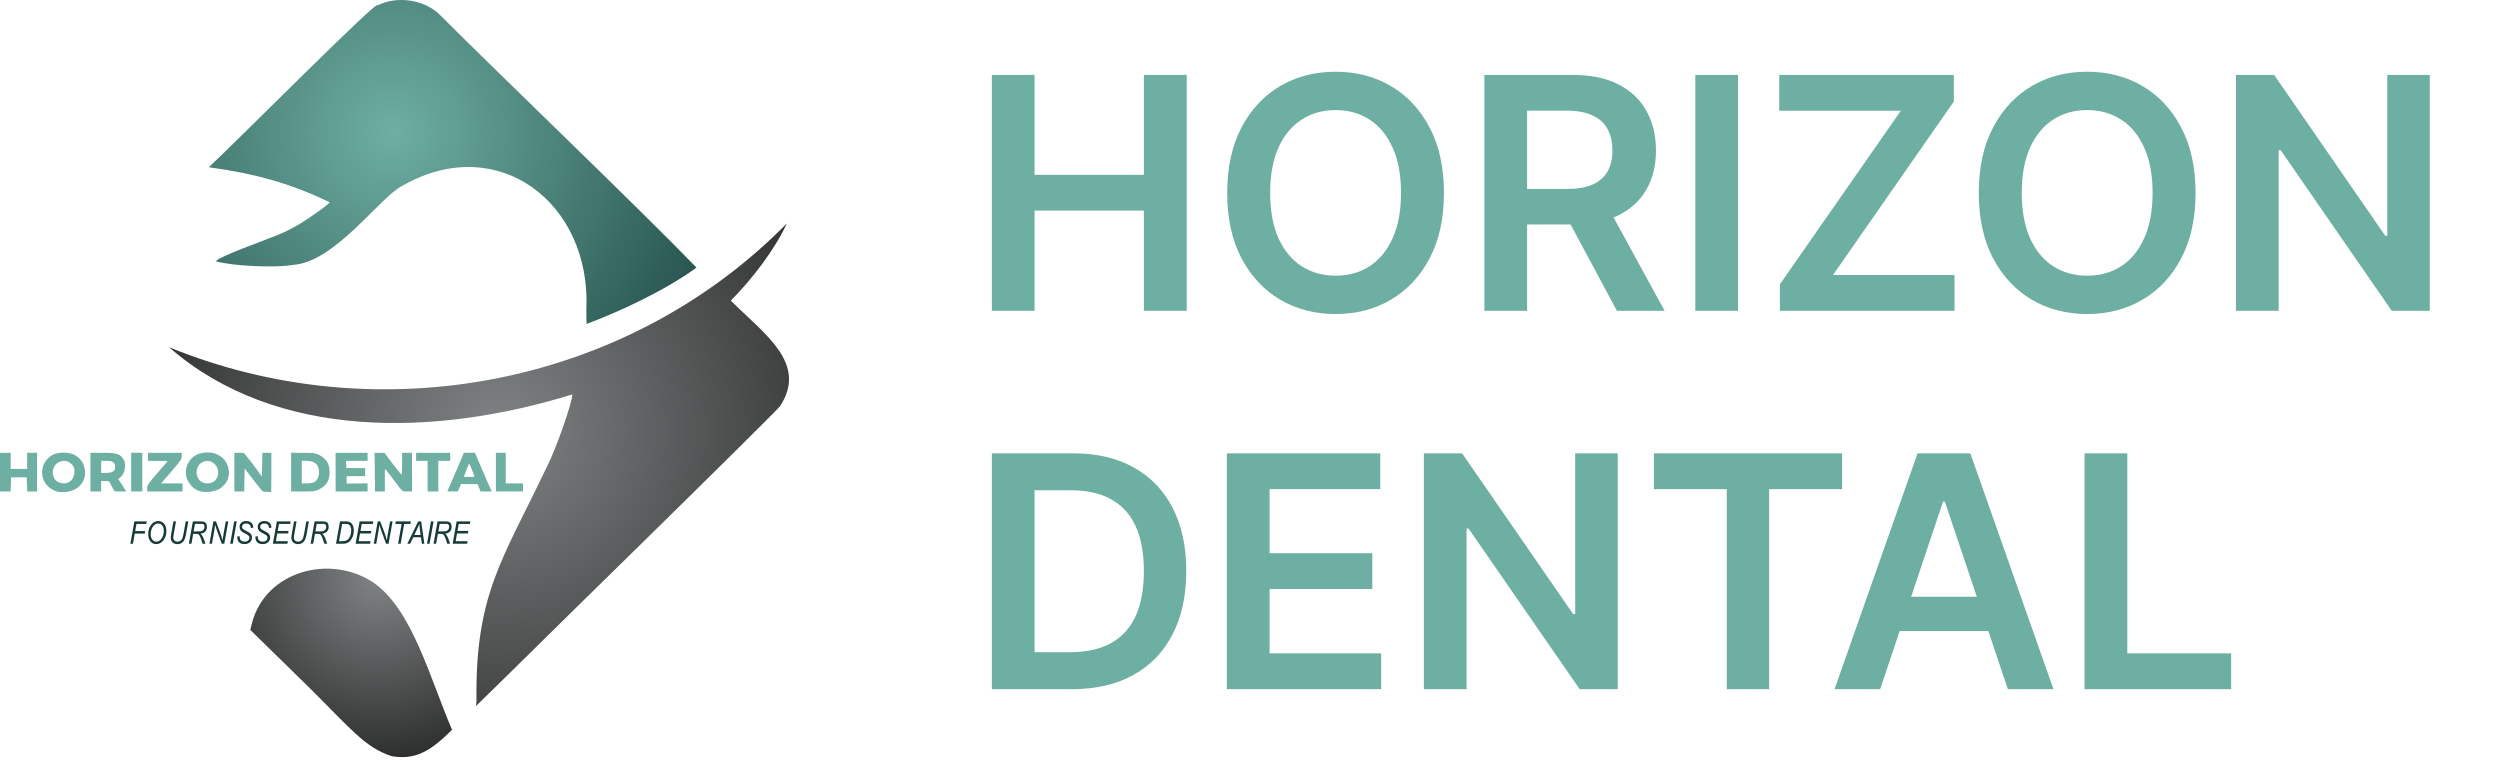 <svg width="185" height="57" viewBox="0 0 185 57" fill="none" xmlns="http://www.w3.org/2000/svg">
<path d="M73.397 23V5.545H76.559V12.935H84.647V5.545H87.818V23H84.647V15.585H76.559V23H73.397ZM106.853 14.273C106.853 16.153 106.501 17.764 105.797 19.105C105.098 20.44 104.143 21.463 102.933 22.173C101.728 22.884 100.362 23.239 98.834 23.239C97.305 23.239 95.936 22.884 94.725 22.173C93.521 21.457 92.566 20.432 91.862 19.097C91.163 17.756 90.814 16.148 90.814 14.273C90.814 12.392 91.163 10.784 91.862 9.449C92.566 8.108 93.521 7.082 94.725 6.372C95.936 5.662 97.305 5.307 98.834 5.307C100.362 5.307 101.728 5.662 102.933 6.372C104.143 7.082 105.098 8.108 105.797 9.449C106.501 10.784 106.853 12.392 106.853 14.273ZM103.674 14.273C103.674 12.949 103.467 11.832 103.052 10.923C102.643 10.008 102.075 9.318 101.348 8.852C100.62 8.381 99.782 8.145 98.834 8.145C97.885 8.145 97.046 8.381 96.319 8.852C95.592 9.318 95.021 10.008 94.606 10.923C94.197 11.832 93.993 12.949 93.993 14.273C93.993 15.597 94.197 16.716 94.606 17.631C95.021 18.54 95.592 19.23 96.319 19.702C97.046 20.168 97.885 20.401 98.834 20.401C99.782 20.401 100.62 20.168 101.348 19.702C102.075 19.23 102.643 18.54 103.052 17.631C103.467 16.716 103.674 15.597 103.674 14.273ZM109.843 23V5.545H116.388C117.729 5.545 118.854 5.778 119.763 6.244C120.678 6.71 121.368 7.364 121.834 8.205C122.306 9.04 122.542 10.014 122.542 11.128C122.542 12.247 122.303 13.219 121.826 14.043C121.354 14.861 120.658 15.494 119.738 15.943C118.817 16.386 117.686 16.608 116.346 16.608H111.684V13.983H115.919C116.703 13.983 117.346 13.875 117.846 13.659C118.346 13.438 118.715 13.117 118.953 12.696C119.198 12.27 119.32 11.747 119.32 11.128C119.32 10.508 119.198 9.98 118.953 9.543C118.709 9.099 118.337 8.764 117.837 8.537C117.337 8.304 116.692 8.188 115.902 8.188H113.005V23H109.843ZM118.86 15.091L123.181 23H119.652L115.408 15.091H118.86ZM128.614 5.545V23H125.452V5.545H128.614ZM131.714 23V21.031L140.663 8.196H131.663V5.545H144.583V7.514L135.643 20.349H144.635V23H131.714ZM162.471 14.273C162.471 16.153 162.118 17.764 161.414 19.105C160.715 20.44 159.76 21.463 158.55 22.173C157.346 22.884 155.979 23.239 154.451 23.239C152.922 23.239 151.553 22.884 150.343 22.173C149.138 21.457 148.184 20.432 147.479 19.097C146.78 17.756 146.431 16.148 146.431 14.273C146.431 12.392 146.78 10.784 147.479 9.449C148.184 8.108 149.138 7.082 150.343 6.372C151.553 5.662 152.922 5.307 154.451 5.307C155.979 5.307 157.346 5.662 158.55 6.372C159.76 7.082 160.715 8.108 161.414 9.449C162.118 10.784 162.471 12.392 162.471 14.273ZM159.292 14.273C159.292 12.949 159.084 11.832 158.669 10.923C158.26 10.008 157.692 9.318 156.965 8.852C156.238 8.381 155.4 8.145 154.451 8.145C153.502 8.145 152.664 8.381 151.936 8.852C151.209 9.318 150.638 10.008 150.223 10.923C149.814 11.832 149.61 12.949 149.61 14.273C149.61 15.597 149.814 16.716 150.223 17.631C150.638 18.54 151.209 19.23 151.936 19.702C152.664 20.168 153.502 20.401 154.451 20.401C155.4 20.401 156.238 20.168 156.965 19.702C157.692 19.23 158.26 18.54 158.669 17.631C159.084 16.716 159.292 15.597 159.292 14.273ZM179.804 5.545V23H176.991L168.767 11.111H168.622V23H165.46V5.545H168.289L176.505 17.443H176.659V5.545H179.804ZM79.312 51H73.397V33.545H79.431C81.164 33.545 82.653 33.895 83.897 34.594C85.147 35.287 86.108 36.284 86.778 37.585C87.448 38.886 87.784 40.443 87.784 42.256C87.784 44.074 87.446 45.636 86.769 46.943C86.099 48.25 85.13 49.253 83.863 49.952C82.602 50.651 81.085 51 79.312 51ZM76.559 48.264H79.159C80.375 48.264 81.389 48.043 82.201 47.599C83.014 47.151 83.625 46.483 84.034 45.597C84.443 44.705 84.647 43.591 84.647 42.256C84.647 40.92 84.443 39.812 84.034 38.932C83.625 38.045 83.019 37.383 82.218 36.946C81.423 36.503 80.434 36.281 79.252 36.281H76.559V48.264ZM90.788 51V33.545H102.14V36.196H93.95V40.935H101.552V43.585H93.95V48.349H102.208V51H90.788ZM119.71 33.545V51H116.897L108.673 39.111H108.528V51H105.366V33.545H108.196L116.412 45.443H116.565V33.545H119.71ZM122.388 36.196V33.545H136.314V36.196H130.919V51H127.783V36.196H122.388ZM139.131 51H135.756L141.901 33.545H145.804L151.958 51H148.583L143.921 37.125H143.784L139.131 51ZM139.242 44.156H148.446V46.696H139.242V44.156ZM154.257 51V33.545H157.419V48.349H165.106V51H154.257Z" fill="#6EAFA3"/>
<path d="M43.39 22.925C43.772 15.02 36.847 9.724 29.816 13.727C28.138 14.521 24.83 19.405 21.675 19.602C20.423 19.836 17.174 19.689 15.965 19.332C16.34 18.929 19.205 17.938 20.625 17.357C21.461 17.014 22.185 16.596 22.93 16.084C23.676 15.573 24.233 15.174 24.401 14.975C21.536 13.577 18.878 12.843 15.453 12.377C17.756 10.217 28.166 -0.269 27.929 0.405C29.392 -0.348 31.476 -0.022 32.596 1.145C37.269 5.817 47.32 15.436 51.541 19.802C49.205 21.503 45.846 23.061 43.411 23.971C43.401 23.971 43.392 23.5 43.39 22.926V22.925Z" fill="url(#paint0_radial_256_53)"/>
<path d="M35.26 51.954C35.145 43.979 37.162 41.481 40.468 34.547C41.089 33.365 42.369 29.766 42.348 29.188C32.335 32.286 20.471 32.645 12.505 25.691C27.897 31.994 46.301 28.643 58.228 16.534C57.337 18.455 55.682 20.637 54.08 22.244C56.585 24.749 59.792 26.877 57.727 30.055C57.604 30.235 53.037 34.762 47.299 40.391C40.413 47.127 37.304 50.237 35.217 52.251L35.26 51.953V51.954Z" fill="url(#paint1_radial_256_53)"/>
<path d="M28.966 55.952C26.97 55.285 25.989 53.951 22.78 50.781L18.519 46.612L18.66 46.06C19.679 42.28 24.381 40.972 27.614 43.096C30.503 45.078 31.82 50.205 33.452 54.004C31.918 55.524 30.783 56.277 28.966 55.954V55.952Z" fill="url(#paint2_radial_256_53)"/>
<path d="M9.648 40.236L9.943 38.583H10.856L10.823 38.771H10.099L10.005 39.3H10.742L10.709 39.486H9.972L9.838 40.236H9.648Z" fill="#163B37"/>
<path d="M10.966 39.544C10.966 39.242 11.045 38.996 11.203 38.807C11.343 38.64 11.514 38.556 11.715 38.556C11.885 38.556 12.027 38.621 12.141 38.752C12.255 38.883 12.312 39.064 12.312 39.297C12.312 39.485 12.275 39.654 12.2 39.806C12.126 39.957 12.032 40.072 11.918 40.149C11.805 40.226 11.685 40.264 11.559 40.264C11.451 40.264 11.352 40.236 11.265 40.181C11.178 40.126 11.106 40.041 11.051 39.929C10.996 39.816 10.968 39.688 10.968 39.544H10.966ZM11.152 39.555C11.152 39.715 11.194 39.844 11.277 39.939C11.36 40.034 11.458 40.083 11.572 40.083C11.658 40.083 11.743 40.052 11.826 39.991C11.909 39.93 11.98 39.834 12.037 39.704C12.095 39.574 12.123 39.431 12.123 39.278C12.123 39.11 12.082 38.979 12.002 38.883C11.921 38.787 11.822 38.739 11.707 38.739C11.574 38.739 11.454 38.802 11.347 38.928C11.217 39.082 11.152 39.292 11.152 39.556V39.555Z" fill="#163B37"/>
<path d="M12.834 38.583H13.023L12.842 39.599C12.827 39.683 12.82 39.746 12.82 39.788C12.82 39.873 12.85 39.943 12.908 39.999C12.966 40.054 13.042 40.082 13.135 40.082C13.257 40.082 13.357 40.034 13.434 39.938C13.493 39.864 13.543 39.716 13.583 39.494L13.745 38.584H13.934L13.761 39.554C13.728 39.741 13.683 39.882 13.627 39.979C13.57 40.075 13.501 40.147 13.419 40.194C13.337 40.241 13.244 40.266 13.143 40.266C12.986 40.266 12.862 40.223 12.771 40.136C12.679 40.049 12.634 39.932 12.634 39.786C12.634 39.727 12.648 39.628 12.674 39.486L12.834 38.584V38.583Z" fill="#163B37"/>
<path d="M13.976 40.236L14.271 38.583H14.858C14.985 38.583 15.076 38.596 15.133 38.623C15.189 38.65 15.23 38.688 15.258 38.739C15.295 38.808 15.313 38.891 15.313 38.986C15.313 39.13 15.273 39.243 15.194 39.328C15.115 39.414 14.996 39.468 14.838 39.494C14.891 39.539 14.932 39.586 14.96 39.634C15.017 39.729 15.062 39.827 15.096 39.925L15.204 40.237H14.992L14.892 39.929C14.854 39.812 14.812 39.713 14.765 39.633C14.735 39.581 14.703 39.547 14.67 39.529C14.637 39.512 14.585 39.504 14.511 39.504H14.297L14.166 40.238H13.976V40.236ZM14.329 39.322H14.584C14.726 39.322 14.822 39.317 14.873 39.307C14.925 39.297 14.969 39.277 15.007 39.248C15.045 39.218 15.075 39.18 15.098 39.134C15.12 39.087 15.132 39.037 15.132 38.982C15.132 38.932 15.123 38.89 15.104 38.855C15.086 38.821 15.062 38.797 15.033 38.784C15.005 38.771 14.954 38.764 14.883 38.764H14.429L14.33 39.322H14.329Z" fill="#163B37"/>
<path d="M15.499 40.236L15.792 38.583H15.977L16.214 39.204C16.284 39.387 16.338 39.54 16.378 39.662C16.405 39.747 16.436 39.855 16.469 39.986C16.488 39.843 16.508 39.7 16.534 39.555L16.709 38.583H16.893L16.597 40.236H16.411L16.062 39.282C16 39.112 15.952 38.963 15.917 38.836C15.909 38.944 15.891 39.075 15.863 39.232L15.685 40.237H15.501L15.499 40.236Z" fill="#163B37"/>
<path d="M17.034 40.236L17.329 38.583H17.519L17.224 40.236H17.034Z" fill="#163B37"/>
<path d="M17.553 39.701L17.738 39.681V39.736C17.737 39.81 17.752 39.876 17.784 39.933C17.808 39.977 17.848 40.012 17.904 40.039C17.96 40.067 18.027 40.081 18.105 40.081C18.213 40.081 18.298 40.053 18.36 39.998C18.423 39.944 18.455 39.876 18.455 39.794C18.455 39.737 18.437 39.688 18.401 39.646C18.364 39.605 18.278 39.549 18.143 39.481C18.037 39.427 17.966 39.387 17.928 39.36C17.861 39.31 17.811 39.257 17.778 39.198C17.745 39.138 17.73 39.072 17.73 38.996C17.73 38.863 17.774 38.757 17.862 38.676C17.95 38.595 18.071 38.554 18.225 38.554C18.331 38.554 18.422 38.573 18.497 38.611C18.572 38.649 18.632 38.706 18.676 38.779C18.72 38.853 18.743 38.932 18.743 39.016V39.051L18.558 39.069V39.032C18.559 38.978 18.546 38.928 18.517 38.882C18.489 38.836 18.449 38.8 18.398 38.775C18.347 38.751 18.286 38.737 18.22 38.737C18.123 38.737 18.049 38.76 17.994 38.805C17.941 38.85 17.913 38.91 17.913 38.983C17.913 39.05 17.934 39.102 17.974 39.138C18.014 39.174 18.114 39.234 18.274 39.317C18.391 39.377 18.471 39.427 18.513 39.464C18.555 39.502 18.588 39.547 18.611 39.601C18.635 39.654 18.646 39.714 18.646 39.779C18.646 39.917 18.596 40.032 18.495 40.125C18.393 40.217 18.261 40.263 18.097 40.263C17.919 40.263 17.785 40.218 17.693 40.128C17.6 40.038 17.554 39.895 17.553 39.701Z" fill="#163B37"/>
<path d="M18.895 39.701L19.08 39.681V39.736C19.079 39.81 19.094 39.876 19.126 39.933C19.149 39.977 19.189 40.012 19.246 40.039C19.302 40.067 19.369 40.081 19.447 40.081C19.554 40.081 19.64 40.053 19.702 39.998C19.765 39.944 19.796 39.876 19.796 39.794C19.796 39.737 19.779 39.688 19.743 39.646C19.706 39.605 19.62 39.549 19.485 39.481C19.379 39.427 19.308 39.387 19.27 39.36C19.203 39.31 19.152 39.257 19.12 39.198C19.087 39.138 19.071 39.072 19.071 38.996C19.071 38.863 19.116 38.757 19.204 38.676C19.292 38.595 19.413 38.554 19.567 38.554C19.672 38.554 19.764 38.573 19.838 38.611C19.913 38.649 19.974 38.706 20.018 38.779C20.062 38.853 20.084 38.932 20.084 39.016V39.051L19.9 39.069V39.032C19.901 38.978 19.888 38.928 19.859 38.882C19.831 38.836 19.791 38.8 19.74 38.775C19.689 38.751 19.628 38.737 19.561 38.737C19.465 38.737 19.39 38.76 19.336 38.805C19.283 38.85 19.255 38.91 19.255 38.983C19.255 39.05 19.276 39.102 19.315 39.138C19.355 39.174 19.456 39.234 19.616 39.317C19.733 39.377 19.813 39.427 19.855 39.464C19.897 39.502 19.93 39.547 19.953 39.601C19.977 39.654 19.988 39.714 19.988 39.779C19.988 39.917 19.938 40.032 19.836 40.125C19.735 40.217 19.603 40.263 19.439 40.263C19.261 40.263 19.127 40.218 19.035 40.128C18.942 40.038 18.896 39.895 18.895 39.701Z" fill="#163B37"/>
<path d="M20.193 40.236L20.489 38.583H21.504L21.471 38.771H20.645L20.552 39.288H21.356L21.323 39.475H20.518L20.416 40.05H21.301L21.267 40.238H20.192L20.193 40.236Z" fill="#163B37"/>
<path d="M21.758 38.583H21.947L21.766 39.599C21.751 39.683 21.744 39.746 21.744 39.788C21.744 39.873 21.773 39.943 21.832 39.999C21.89 40.054 21.966 40.082 22.058 40.082C22.18 40.082 22.281 40.034 22.358 39.938C22.416 39.864 22.467 39.716 22.507 39.494L22.669 38.584H22.858L22.685 39.554C22.652 39.741 22.607 39.882 22.551 39.979C22.494 40.075 22.425 40.147 22.343 40.194C22.261 40.241 22.168 40.266 22.067 40.266C21.91 40.266 21.786 40.223 21.695 40.136C21.603 40.049 21.558 39.932 21.558 39.786C21.558 39.727 21.571 39.628 21.598 39.486L21.758 38.584V38.583Z" fill="#163B37"/>
<path d="M22.985 40.236L23.28 38.583H23.867C23.994 38.583 24.085 38.596 24.142 38.623C24.198 38.65 24.239 38.688 24.267 38.739C24.304 38.808 24.322 38.891 24.322 38.986C24.322 39.13 24.282 39.243 24.203 39.328C24.124 39.414 24.005 39.468 23.847 39.494C23.899 39.539 23.941 39.586 23.969 39.634C24.026 39.729 24.071 39.827 24.105 39.925L24.212 40.237H24.001L23.901 39.929C23.863 39.812 23.821 39.713 23.773 39.633C23.744 39.581 23.712 39.547 23.679 39.529C23.646 39.512 23.594 39.504 23.52 39.504H23.306L23.175 40.238H22.985V40.236ZM23.338 39.322H23.593C23.734 39.322 23.831 39.317 23.882 39.307C23.933 39.297 23.977 39.277 24.015 39.248C24.053 39.218 24.084 39.18 24.107 39.134C24.129 39.087 24.14 39.037 24.14 38.982C24.14 38.932 24.131 38.89 24.113 38.855C24.094 38.821 24.071 38.797 24.042 38.784C24.013 38.771 23.963 38.764 23.891 38.764H23.438L23.339 39.322H23.338Z" fill="#163B37"/>
<path d="M24.865 40.236L25.16 38.583H25.587C25.682 38.583 25.755 38.59 25.805 38.605C25.879 38.625 25.945 38.663 26.002 38.718C26.059 38.774 26.105 38.849 26.135 38.941C26.167 39.033 26.182 39.14 26.182 39.26C26.182 39.42 26.157 39.565 26.105 39.696C26.054 39.826 25.991 39.934 25.915 40.019C25.839 40.104 25.751 40.163 25.65 40.197C25.573 40.224 25.481 40.236 25.374 40.236H24.866H24.865ZM25.087 40.048H25.312C25.416 40.048 25.506 40.038 25.578 40.017C25.651 39.995 25.717 39.953 25.775 39.891C25.834 39.83 25.884 39.742 25.926 39.63C25.968 39.518 25.99 39.39 25.99 39.248C25.99 39.122 25.971 39.022 25.934 38.948C25.897 38.874 25.846 38.824 25.782 38.798C25.736 38.78 25.663 38.77 25.565 38.77H25.315L25.086 40.048H25.087Z" fill="#163B37"/>
<path d="M26.317 40.236L26.612 38.583H27.627L27.595 38.771H26.768L26.676 39.288H27.48L27.447 39.475H26.642L26.54 40.05H27.424L27.391 40.238H26.316L26.317 40.236Z" fill="#163B37"/>
<path d="M27.657 40.236L27.95 38.583H28.135L28.372 39.204C28.441 39.387 28.495 39.54 28.535 39.662C28.563 39.747 28.594 39.855 28.627 39.986C28.645 39.843 28.666 39.7 28.691 39.555L28.867 38.583H29.05L28.755 40.236H28.568L28.22 39.282C28.158 39.112 28.11 38.963 28.075 38.836C28.067 38.944 28.048 39.075 28.021 39.232L27.842 40.237H27.659L27.657 40.236Z" fill="#163B37"/>
<path d="M29.459 40.236L29.72 38.771H29.256L29.29 38.583H30.402L30.369 38.771H29.908L29.648 40.236H29.458H29.459Z" fill="#163B37"/>
<path d="M30.143 40.236L30.945 38.583H31.168L31.402 40.236H31.218L31.151 39.76H30.577L30.351 40.236H30.144H30.143ZM30.657 39.59H31.125L31.071 39.175C31.049 39.011 31.036 38.873 31.031 38.764C30.999 38.858 30.953 38.971 30.89 39.101L30.657 39.59Z" fill="#163B37"/>
<path d="M31.599 40.236L31.894 38.583H32.084L31.788 40.236H31.599Z" fill="#163B37"/>
<path d="M32.083 40.236L32.378 38.583H32.964C33.092 38.583 33.183 38.596 33.239 38.623C33.296 38.65 33.337 38.688 33.364 38.739C33.401 38.808 33.42 38.891 33.42 38.986C33.42 39.13 33.38 39.243 33.301 39.328C33.222 39.414 33.103 39.468 32.945 39.494C32.997 39.539 33.038 39.586 33.067 39.634C33.123 39.729 33.168 39.827 33.202 39.925L33.31 40.237H33.099L32.998 39.929C32.96 39.812 32.918 39.713 32.871 39.633C32.841 39.581 32.809 39.547 32.777 39.529C32.744 39.512 32.692 39.504 32.618 39.504H32.404L32.272 40.238H32.083V40.236ZM32.436 39.322H32.692C32.833 39.322 32.929 39.317 32.981 39.307C33.032 39.297 33.076 39.277 33.114 39.248C33.152 39.218 33.183 39.18 33.205 39.134C33.228 39.087 33.239 39.037 33.239 38.982C33.239 38.932 33.23 38.89 33.212 38.855C33.193 38.821 33.169 38.797 33.141 38.784C33.112 38.771 33.062 38.764 32.99 38.764H32.537L32.437 39.322H32.436Z" fill="#163B37"/>
<path d="M33.496 40.236L33.791 38.583H34.807L34.774 38.771H33.947L33.855 39.288H34.659L34.626 39.475H33.821L33.719 40.05H34.604L34.57 40.238H33.495L33.496 40.236Z" fill="#163B37"/>
<path d="M6.258 34.645C6.228 34.517 6.163 34.322 6.11 34.225C6.074 34.158 5.99 34.053 5.927 33.985C5.616 33.648 5.236 33.494 4.712 33.494C4.233 33.494 3.86 33.623 3.584 33.883C2.789 34.634 3.04 35.911 4.061 36.315C4.279 36.401 4.459 36.424 4.778 36.409C5.814 36.358 6.471 35.573 6.258 34.646V34.645ZM5.478 35.161C5.404 35.417 5.327 35.527 5.113 35.671C4.91 35.808 4.518 35.799 4.271 35.651C3.741 35.334 3.795 34.464 4.361 34.194C4.651 34.056 4.967 34.081 5.193 34.263C5.502 34.485 5.57 34.783 5.479 35.16L5.478 35.161Z" fill="#6EAFA3"/>
<path d="M16.441 33.864C16.091 33.578 15.85 33.542 15.7 33.508C15.39 33.437 14.843 33.502 14.561 33.646C13.869 33.997 13.559 34.844 13.875 35.524C13.941 35.666 14.138 35.945 14.256 36.05C14.374 36.154 14.589 36.281 14.735 36.334C15.255 36.519 16.132 36.347 16.425 36.044C16.489 35.979 16.567 35.908 16.612 35.861C16.671 35.798 16.733 35.712 16.804 35.576C17.087 35.033 16.923 34.258 16.441 33.864ZM15.729 35.688C15.486 35.811 15.091 35.791 14.892 35.645C14.313 35.222 14.503 34.254 15.189 34.128C15.467 34.077 15.645 34.128 15.867 34.326C16.297 34.708 16.224 35.438 15.73 35.689L15.729 35.688Z" fill="#6EAFA3"/>
<path d="M19.73 36.401C19.407 36.394 19.409 36.361 19.069 35.918C18.881 35.674 18.52 35.221 18.376 35.027L18.104 34.669L18.087 35.518L18.071 36.367H17.344V33.506H17.705C18.043 33.506 18.074 33.519 18.202 33.7C18.277 33.807 18.376 33.934 18.424 33.983C18.471 34.032 18.704 34.34 18.945 34.667L19.382 35.262L19.399 34.384L19.415 33.506H20.082V34.967C20.082 35.769 20.066 36.405 20.066 36.405C20.066 36.405 19.847 36.403 19.731 36.4L19.73 36.401Z" fill="#6EAFA3"/>
<path d="M0 34.937V33.506H0.396H0.791V34.102V34.699H1.4H2.008V34.102V33.506H2.373H2.738V34.937V36.367H2.376H2.013L1.995 35.846L1.978 35.324H1.4H0.821L0.804 35.846L0.786 36.367H0.393H0V34.937Z" fill="#6EAFA3"/>
<path d="M9.029 35.879L8.748 35.45L8.9 35.328C9.268 35.032 9.376 34.324 9.112 33.941C8.863 33.58 8.602 33.506 7.586 33.506H6.693V36.367H7.483V35.592H7.788C7.955 35.592 8.065 35.613 8.093 35.646C8.111 35.67 8.18 35.826 8.29 36.033L8.488 36.364H8.9C9.125 36.366 9.342 36.369 9.342 36.369C9.342 36.369 9.185 36.115 9.03 35.878L9.029 35.879ZM8.296 34.928C8.223 34.965 8.011 34.996 7.824 34.996H7.486V34.102H7.881C8.348 34.102 8.521 34.219 8.519 34.534C8.518 34.76 8.476 34.834 8.296 34.928Z" fill="#6EAFA3"/>
<path d="M9.707 34.937V33.506H10.118H10.529V34.937V36.367H10.118H9.707V34.937Z" fill="#6EAFA3"/>
<path d="M10.893 36.125C10.893 35.905 10.95 35.816 11.541 35.127C11.898 34.71 12.247 34.307 12.317 34.23C12.407 34.125 12.414 34.109 12.322 34.109C12.251 34.111 11.921 34.112 11.578 34.109L10.955 34.102V33.506H13.449V33.751C13.449 33.978 13.393 34.062 12.687 34.883L11.924 35.77H13.51V36.366H10.893V36.124V36.125Z" fill="#6EAFA3"/>
<path d="M24.384 34.772C24.347 34.301 24.152 33.995 23.716 33.721C23.509 33.591 23.27 33.522 23.026 33.519L22.47 33.511L21.541 33.5V36.368H22.409C23.189 36.368 23.307 36.354 23.581 36.229C24.177 35.956 24.442 35.478 24.384 34.773V34.772ZM23.233 35.69C23.156 35.732 22.921 35.767 22.712 35.768L22.332 35.77V34.101H22.669C23.29 34.101 23.609 34.382 23.608 34.928C23.608 35.294 23.479 35.555 23.232 35.689L23.233 35.69Z" fill="#6EAFA3"/>
<path d="M24.835 34.937L24.831 33.506H26.017H27.202V33.805V34.102H26.408H25.613L25.62 34.355L25.627 34.632L26.335 34.637L27.02 34.642V34.937V35.231L26.335 35.236L25.651 35.242V35.525V35.785L26.426 35.776L27.202 35.765V36.067V36.367H26.02H24.838L24.835 34.937Z" fill="#6EAFA3"/>
<path d="M27.737 34.937L27.719 33.506L28.084 33.508L28.449 33.51L29.056 34.313C29.39 34.754 29.684 35.116 29.711 35.116C29.737 35.116 29.758 34.754 29.758 34.311V33.506H30.488V36.367H30.135C29.736 36.367 29.847 36.472 28.937 35.246C28.711 34.942 28.512 34.706 28.493 34.724C28.476 34.741 28.479 35.035 28.479 35.619V36.367H27.753L27.736 34.937H27.737Z" fill="#6EAFA3"/>
<path d="M31.644 35.235V34.102H31.218H30.791V33.805V33.506H32.033H33.309L33.319 33.805L33.317 34.102H32.876H32.434V35.235V36.367H32.039H31.644V35.235Z" fill="#6EAFA3"/>
<path d="M36.261 36.084C36.193 35.929 36.088 35.694 36.029 35.563C35.969 35.431 35.748 34.918 35.539 34.42L35.145 33.504L34.323 33.502C34.323 33.527 34.049 34.191 33.715 34.946C33.38 35.702 33.106 36.332 33.106 36.344C33.106 36.357 33.28 36.367 33.492 36.367H33.878L33.995 36.114L34.111 35.816L34.73 35.822L35.348 35.828L35.454 36.099L35.559 36.37H36.388L36.265 36.087L36.261 36.084ZM35.113 35.27C35.113 35.284 34.935 35.295 34.717 35.295C34.5 35.295 34.322 35.288 34.322 35.279C34.322 35.248 34.695 34.314 34.714 34.294C34.732 34.277 35.112 35.209 35.112 35.27H35.113Z" fill="#6EAFA3"/>
<path d="M36.696 34.937V33.506H37.061H37.426V34.638V35.772H38.065H38.704V36.07V36.367H37.7H36.696V34.937Z" fill="#6EAFA3"/>
<defs>
<radialGradient id="paint0_radial_256_53" cx="0" cy="0" r="1" gradientUnits="userSpaceOnUse" gradientTransform="translate(29.047 9.771) scale(24.893 24.893)">
<stop stop-color="#6EAFA3"/>
<stop offset="1" stop-color="#285550"/>
</radialGradient>
<radialGradient id="paint1_radial_256_53" cx="0" cy="0" r="1" gradientUnits="userSpaceOnUse" gradientTransform="translate(36.923 31.887) scale(43.178 43.178)">
<stop stop-color="#808384"/>
<stop offset="1"/>
</radialGradient>
<radialGradient id="paint2_radial_256_53" cx="0" cy="0" r="1" gradientUnits="userSpaceOnUse" gradientTransform="translate(27.967 42.829) scale(20.706 20.706)">
<stop stop-color="#808384"/>
<stop offset="1"/>
</radialGradient>
</defs>
</svg>
